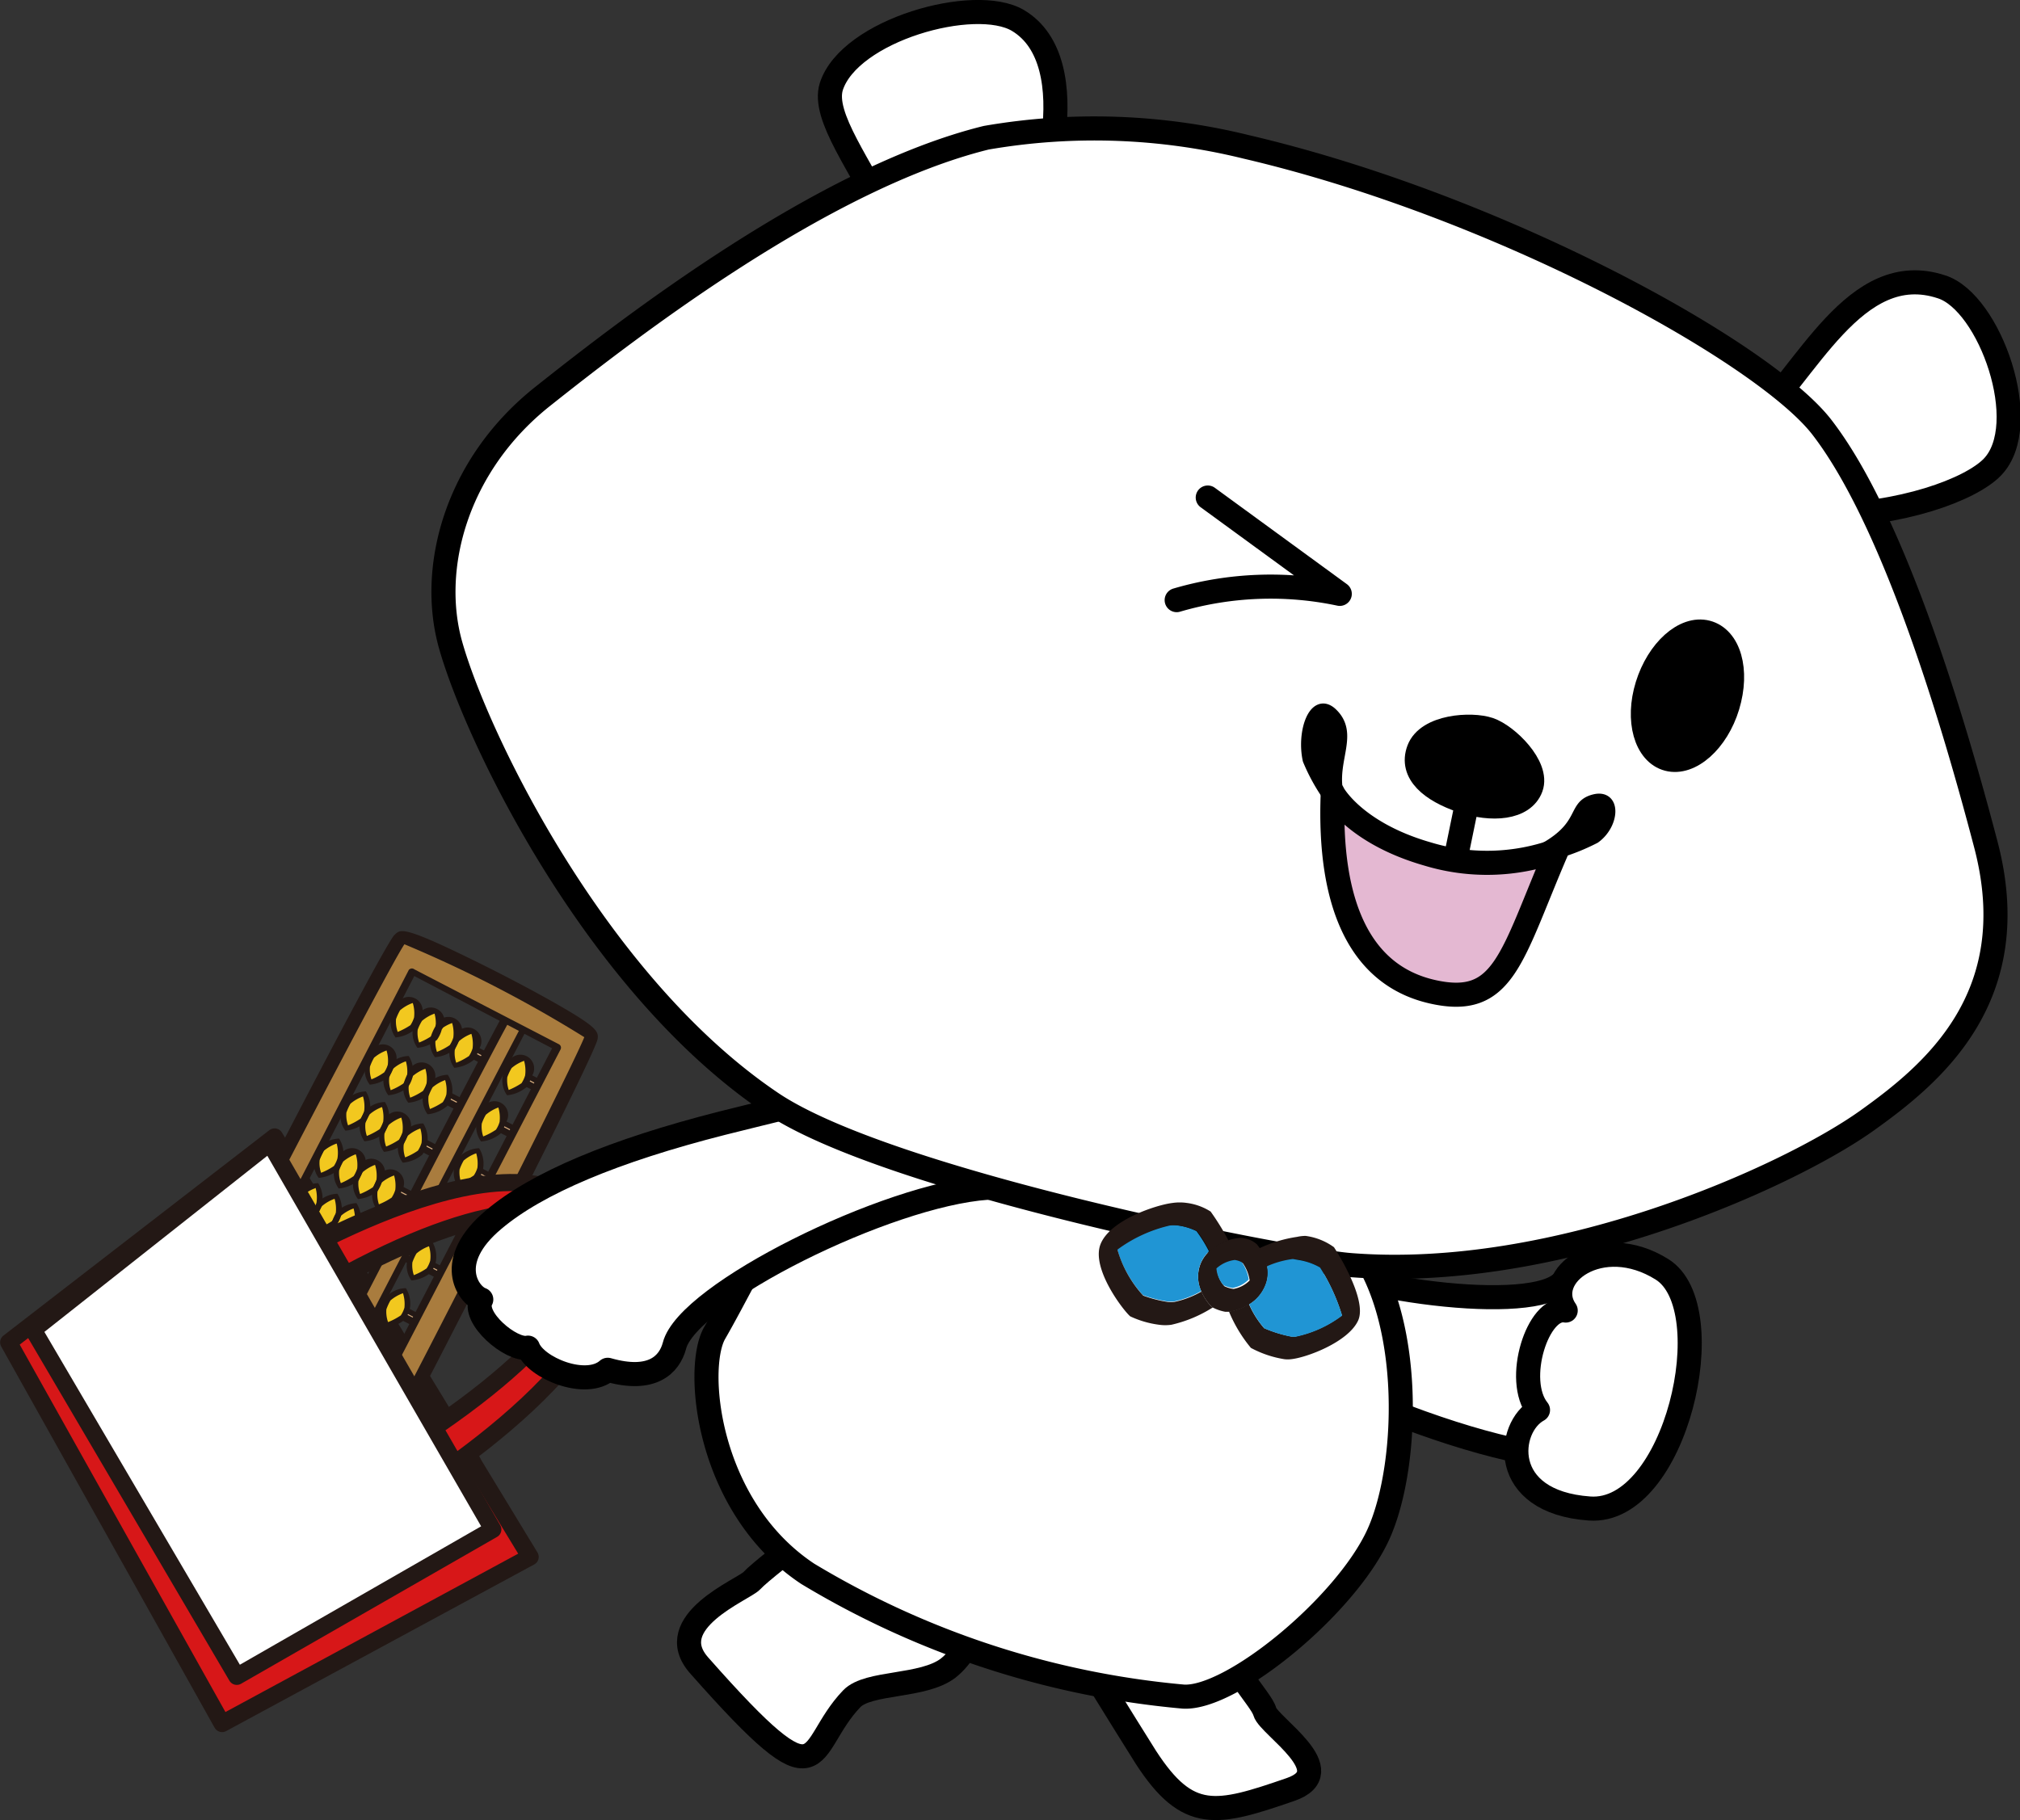 <svg id="レイヤー_1" data-name="レイヤー 1" xmlns="http://www.w3.org/2000/svg" width="83.86" height="75.58" viewBox="0 0 83.86 75.58"><rect x="0" y="0" width="83.86" height="75.58" fill="#333333" stroke="none"/><defs><style>.cls-1{fill:#d71718;}.cls-1,.cls-6{stroke:#231815;stroke-width:0.71px;}.cls-1,.cls-10,.cls-11,.cls-6,.cls-7,.cls-8,.cls-9{stroke-linecap:round;stroke-linejoin:round;}.cls-2{fill:#231815;}.cls-3{fill:#d7ad7f;}.cls-4{fill:#f2c81f;}.cls-5{fill:#a97c3e;}.cls-6,.cls-7{fill:#fff;}.cls-10,.cls-11,.cls-7,.cls-8,.cls-9{stroke:#000;}.cls-9{stroke-width:0.5px;}.cls-10{fill:#e4b8d2;}.cls-11{fill:none;}.cls-12{isolation:isolate;}.cls-13{fill:#2095d4;}</style></defs><title>search-character01</title><polygon class="cls-1" points="22.01 64.65 11.4 47.21 0.36 55.74 9.22 71.57 22.01 64.65"/><path class="cls-2" d="M283.1,391.52l0.07-.07c0.21-.17.36-0.29,2.87,0.93,1.33,0.64,2.87,1.45,3.93,2.06,1.51,0.87,1.63,1.07,1.58,1.38-0.09.59-5.32,10.82-5.38,10.93-1.25,2.45-5.4,10.52-6.12,11.38a0.55,0.55,0,0,1-.2.17c-0.19.09-.39,0.18-3.5-1.37-1.35-.68-3.26-1.68-4.17-2.28a1,1,0,0,1-.63-0.73c0-.27,1.87-4,5.54-11.11C278,401,282.62,392.09,283.1,391.52Zm7.59,4.32a47.45,47.45,0,0,0-7.07-3.65c-1.19,1.94-10.25,19.44-11.2,21.65a56.15,56.15,0,0,0,7.11,3.66C280.88,415.5,289.8,397.92,290.69,395.84Z" transform="translate(-266.74 -352.68)"/><polygon class="cls-3" points="6.68 59.52 6.82 59.25 13.64 62.77 13.49 63.04 6.68 59.52"/><path class="cls-2" d="M273.47,411.85a0.13,0.13,0,0,1,.15,0l6.81,3.53a0.12,0.12,0,0,1,.06.07,0.1,0.1,0,0,1,0,.09l-0.14.27a0.12,0.12,0,0,1-.16.05l-6.82-3.53a0.15,0.15,0,0,1-.06-0.07,0.12,0.12,0,0,1,0-.09l0.14-.27v0Zm6.75,3.66-6.6-3.41,0,0.05,6.6,3.41Z" transform="translate(-266.74 -352.68)"/><polygon class="cls-3" points="7.64 57.35 7.78 57.08 14.61 60.62 14.47 60.88 7.64 57.35"/><path class="cls-2" d="M274.43,409.68a0.12,0.12,0,0,1,.15,0l6.83,3.54a0.12,0.12,0,0,1,.05.16l-0.14.27a0.12,0.12,0,0,1-.07.06,0.12,0.12,0,0,1-.09,0l-6.83-3.54a0.13,0.13,0,0,1-.06-0.07,0.12,0.12,0,0,1,0-.09l0.14-.27v0Zm6.76,3.67-6.62-3.43,0,0.06,6.62,3.42Z" transform="translate(-266.74 -352.68)"/><rect class="cls-3" x="278.82" y="405.9" width="0.3" height="7.74" transform="translate(-479.64 118.74) rotate(-62.9)"/><path class="cls-2" d="M275.5,407.78l0.06,0a0.12,0.12,0,0,1,.09,0l6.88,3.56a0.12,0.12,0,0,1,0,.16l-0.14.27a0.11,0.11,0,0,1-.07.06,0.13,0.13,0,0,1-.09,0l-6.88-3.56a0.12,0.12,0,0,1-.05-0.16l0.14-.27v0Zm6.81,3.69L275.65,408l0,0.06,6.67,3.45Z" transform="translate(-266.74 -352.68)"/><polygon class="cls-3" points="9.79 53.53 9.93 53.26 16.9 56.87 16.76 57.14 9.79 53.53"/><path class="cls-2" d="M276.58,405.87a0.13,0.13,0,0,1,.15,0l7,3.61a0.1,0.1,0,0,1,.06.07,0.11,0.11,0,0,1,0,.09l-0.14.27a0.12,0.12,0,0,1-.16.05l-7-3.61a0.11,0.11,0,0,1-.06-0.07,0.12,0.12,0,0,1,0-.09l0.14-.27v0Zm6.9,3.74-6.75-3.5,0,0.06,6.75,3.5Z" transform="translate(-266.74 -352.68)"/><rect class="cls-3" x="280.85" y="401.95" width="0.3" height="7.87" transform="translate(-475.34 116.47) rotate(-62.67)"/><path class="cls-2" d="M277.48,403.87a0.12,0.12,0,0,1,.15,0l7,3.62a0.12,0.12,0,0,1,0,.16l-0.14.27a0.12,0.12,0,0,1-.16.05l-7-3.62a0.13,0.13,0,0,1-.06-0.07,0.13,0.13,0,0,1,0-.1l0.14-.27Zm6.92,3.75-6.77-3.51,0,0.05,6.78,3.51Z" transform="translate(-266.74 -352.68)"/><rect class="cls-3" x="281.55" y="399.95" width="0.3" height="7.67" transform="translate(-473.18 115.33) rotate(-62.59)"/><path class="cls-2" d="M278.27,401.81a0.12,0.12,0,0,1,.15,0l6.81,3.53a0.12,0.12,0,0,1,.06.07,0.13,0.13,0,0,1,0,.09l-0.14.27a0.12,0.12,0,0,1-.16.05l-6.81-3.53a0.11,0.11,0,0,1-.06-0.07,0.11,0.11,0,0,1,0-.09l0.14-.27v0Zm6.75,3.66-6.6-3.42,0,0.05,6.6,3.42Z" transform="translate(-266.74 -352.68)"/><rect class="cls-3" x="282.63" y="398.04" width="0.3" height="7.67" transform="translate(-470.86 115.52) rotate(-62.62)"/><path class="cls-2" d="M279.35,399.9l0.06,0a0.14,0.14,0,0,1,.09,0l6.81,3.53a0.13,0.13,0,0,1,.06.07,0.11,0.11,0,0,1,0,.09l-0.14.27a0.12,0.12,0,0,1-.16.05l-6.82-3.53a0.12,0.12,0,0,1-.05-0.16l0.14-.27v0Zm6.75,3.66-6.6-3.41,0,0.05,6.6,3.41Z" transform="translate(-266.74 -352.68)"/><rect class="cls-3" x="283.72" y="396.14" width="0.3" height="7.67" transform="translate(-468.81 113.84) rotate(-62.43)"/><path class="cls-2" d="M280.44,398a0.11,0.11,0,0,1,.05,0,0.12,0.12,0,0,1,.09,0l6.81,3.53a0.13,0.13,0,0,1,.06.07,0.13,0.13,0,0,1,0,.09l-0.14.27a0.12,0.12,0,0,1-.16.05l-6.81-3.53a0.12,0.12,0,0,1-.05-0.16l0.14-.27A0,0,0,0,1,280.44,398Zm6.74,3.66-6.6-3.42,0,0.05,6.6,3.42Z" transform="translate(-266.74 -352.68)"/><polygon class="cls-3" points="14.73 43.75 14.87 43.49 21.68 47.01 21.54 47.28 14.73 43.75"/><path class="cls-2" d="M281.52,396.09l0.06,0a0.12,0.12,0,0,1,.09,0l6.81,3.53a0.12,0.12,0,0,1,.06.07,0.12,0.12,0,0,1,0,.09l-0.14.27a0.13,0.13,0,0,1-.16.05l-6.81-3.53a0.12,0.12,0,0,1-.05-0.16l0.14-.27Zm6.74,3.66-6.6-3.42,0,0.05,6.6,3.42Z" transform="translate(-266.74 -352.68)"/><rect class="cls-3" x="285.88" y="392.32" width="0.3" height="7.67" transform="translate(-464.12 114.73) rotate(-62.56)"/><path class="cls-2" d="M282.6,394.19a0.12,0.12,0,0,1,.15,0l6.81,3.52a0.12,0.12,0,0,1,.06.07,0.11,0.11,0,0,1,0,.09l-0.14.27a0.12,0.12,0,0,1-.16.05l-6.82-3.53a0.14,0.14,0,0,1-.06-0.07,0.12,0.12,0,0,1,0-.09l0.14-.27Zm6.74,3.66-6.6-3.42,0,0.06,6.6,3.41Z" transform="translate(-266.74 -352.68)"/><path class="cls-4" d="M279.29,414.16a1.27,1.27,0,0,0-.67.34,2.07,2.07,0,0,0-.21.43,1.09,1.09,0,0,0,.13.67,1.74,1.74,0,0,0,.67-0.32,1.13,1.13,0,0,0,.19-0.39A1.21,1.21,0,0,0,279.29,414.16Z" transform="translate(-266.74 -352.68)"/><path class="cls-4" d="M280.42,412.12a1.26,1.26,0,0,0-.67.34,1.78,1.78,0,0,0-.21.43,1.07,1.07,0,0,0,.13.67,1.8,1.8,0,0,0,.67-0.32A1,1,0,0,0,280.42,412.12Z" transform="translate(-266.74 -352.68)"/><path class="cls-4" d="M281.56,410.07a1.32,1.32,0,0,0-.67.34,1.79,1.79,0,0,0-.2.43,1.07,1.07,0,0,0,.13.67,1.8,1.8,0,0,0,.66-0.32,1.16,1.16,0,0,0,.19-0.39A1.22,1.22,0,0,0,281.56,410.07Z" transform="translate(-266.74 -352.68)"/><path class="cls-4" d="M282.39,408.12a1.29,1.29,0,0,0-.67.34,1.89,1.89,0,0,0-.2.43,1.06,1.06,0,0,0,.13.67,1.78,1.78,0,0,0,.67-0.32,1.21,1.21,0,0,0,.19-0.39A1.26,1.26,0,0,0,282.39,408.12Z" transform="translate(-266.74 -352.68)"/><path class="cls-4" d="M283.53,406.27a1.28,1.28,0,0,0-.67.34,2.15,2.15,0,0,0-.2.43,1.09,1.09,0,0,0,.13.67,1.73,1.73,0,0,0,.66-0.32,1.13,1.13,0,0,0,.19-0.39A1.2,1.2,0,0,0,283.53,406.27Z" transform="translate(-266.74 -352.68)"/><path class="cls-4" d="M284.62,404.31a1.29,1.29,0,0,0-.67.34,1.9,1.9,0,0,0-.2.43,1.07,1.07,0,0,0,.13.67,1.71,1.71,0,0,0,.66-0.32,1.12,1.12,0,0,0,.19-0.39A1.21,1.21,0,0,0,284.62,404.31Z" transform="translate(-266.74 -352.68)"/><path class="cls-4" d="M285.58,402.41a1.28,1.28,0,0,0-.67.34,1.87,1.87,0,0,0-.2.43,1,1,0,0,0,.13.67,1.73,1.73,0,0,0,.66-0.32,1.17,1.17,0,0,0,.19-0.39A1.24,1.24,0,0,0,285.58,402.41Z" transform="translate(-266.74 -352.68)"/><path class="cls-4" d="M286.58,400.46a1.27,1.27,0,0,0-.67.34,2.18,2.18,0,0,0-.21.43,1.09,1.09,0,0,0,.13.67,1.76,1.76,0,0,0,.66-0.31,1.18,1.18,0,0,0,.19-0.39A1.22,1.22,0,0,0,286.58,400.46Z" transform="translate(-266.74 -352.68)"/><path class="cls-4" d="M287.49,398.55a1.27,1.27,0,0,0-.67.34,1.81,1.81,0,0,0-.2.43,1,1,0,0,0,.12.67,1.76,1.76,0,0,0,.67-0.32,1.13,1.13,0,0,0,.19-0.39A1.23,1.23,0,0,0,287.49,398.55Z" transform="translate(-266.74 -352.68)"/><path class="cls-4" d="M288.56,396.62a1.26,1.26,0,0,0-.67.34,1.91,1.91,0,0,0-.2.44,1.08,1.08,0,0,0,.12.67,1.72,1.72,0,0,0,.67-0.32,1.17,1.17,0,0,0,.19-0.39A1.21,1.21,0,0,0,288.56,396.62Z" transform="translate(-266.74 -352.68)"/><path class="cls-2" d="M278.52,414.42h0a1.18,1.18,0,0,1,.82-0.36,1.2,1.2,0,0,1,.16.87,1.26,1.26,0,0,1-.2.43l0,0a1.45,1.45,0,0,1-.81.33,1,1,0,0,1-.18-0.8A1.89,1.89,0,0,1,278.52,414.42Zm0.71-.14a1.74,1.74,0,0,0-.52.3,2.44,2.44,0,0,0-.17.37,1.24,1.24,0,0,0,.06.53,2.86,2.86,0,0,0,.53-0.28,1.23,1.23,0,0,0,.15-0.32A1.57,1.57,0,0,0,279.23,414.28Z" transform="translate(-266.74 -352.68)"/><path class="cls-4" d="M277.24,413.16a1.25,1.25,0,0,0-.67.34,2,2,0,0,0-.21.43,1.08,1.08,0,0,0,.13.67,1.7,1.7,0,0,0,.66-0.32,1.17,1.17,0,0,0,.19-0.39A1.22,1.22,0,0,0,277.24,413.16Z" transform="translate(-266.74 -352.68)"/><path class="cls-4" d="M276.44,412.72a1.28,1.28,0,0,0-.67.34,1.82,1.82,0,0,0-.2.43,1,1,0,0,0,.13.67,1.71,1.71,0,0,0,.66-0.32,1.19,1.19,0,0,0,.19-0.38A1.25,1.25,0,0,0,276.44,412.72Z" transform="translate(-266.74 -352.68)"/><path class="cls-4" d="M275.65,412.28a1.28,1.28,0,0,0-.67.34,1.88,1.88,0,0,0-.2.43,1.07,1.07,0,0,0,.12.67,1.8,1.8,0,0,0,.67-0.32,1.14,1.14,0,0,0,.19-0.39A1.21,1.21,0,0,0,275.65,412.28Z" transform="translate(-266.74 -352.68)"/><path class="cls-4" d="M274.85,411.84a1.27,1.27,0,0,0-.67.34,1.67,1.67,0,0,0-.2.43,1.07,1.07,0,0,0,.12.67,1.81,1.81,0,0,0,.67-0.32,1.27,1.27,0,0,0,.19-0.39A1.25,1.25,0,0,0,274.85,411.84Z" transform="translate(-266.74 -352.68)"/><path class="cls-2" d="M276.47,413.42h0a1.2,1.2,0,0,1,.82-0.35,1.19,1.19,0,0,1,.17.87,1.37,1.37,0,0,1-.21.43l0,0a1.47,1.47,0,0,1-.81.33,1.05,1.05,0,0,1-.19-0.8A2,2,0,0,1,276.47,413.42Zm0.7-.15a1.66,1.66,0,0,0-.52.31,2,2,0,0,0-.17.37,1.29,1.29,0,0,0,.06.53,2.59,2.59,0,0,0,.52-0.28,1.18,1.18,0,0,0,.15-0.32A1.54,1.54,0,0,0,277.17,413.28Z" transform="translate(-266.74 -352.68)"/><path class="cls-2" d="M275.68,413h0a0.57,0.57,0,1,1,1,.51,1.43,1.43,0,0,1-.2.43l0,0a1.47,1.47,0,0,1-.81.34,1.06,1.06,0,0,1-.19-0.8A2.07,2.07,0,0,1,275.68,413Zm0.7-.14a1.65,1.65,0,0,0-.51.3,2.39,2.39,0,0,0-.18.37,1.4,1.4,0,0,0,.07.53,2.66,2.66,0,0,0,.53-0.28,1.23,1.23,0,0,0,.15-0.32A1.52,1.52,0,0,0,276.38,412.84Z" transform="translate(-266.74 -352.68)"/><path class="cls-2" d="M274.88,412.54h0a1.2,1.2,0,0,1,.82-0.36,1.22,1.22,0,0,1,.16.87,1.33,1.33,0,0,1-.2.43l0,0a1.46,1.46,0,0,1-.81.33,1,1,0,0,1-.18-0.8A1.91,1.91,0,0,1,274.88,412.54Zm0.7-.14a1.65,1.65,0,0,0-.52.3,2.14,2.14,0,0,0-.18.37,1.33,1.33,0,0,0,.07.53,2.7,2.7,0,0,0,.53-0.28,1.18,1.18,0,0,0,.15-0.32A1.5,1.5,0,0,0,275.59,412.4Z" transform="translate(-266.74 -352.68)"/><path class="cls-2" d="M274.09,412.1h0a1.19,1.19,0,0,1,.82-0.35,1.21,1.21,0,0,1,.16.87,1.28,1.28,0,0,1-.2.43l0,0a1.47,1.47,0,0,1-.81.33,1,1,0,0,1-.19-0.8A2.1,2.1,0,0,1,274.09,412.1Zm0.7-.15a1.67,1.67,0,0,0-.52.3,1.94,1.94,0,0,0-.17.37,1.31,1.31,0,0,0,.06.53,2.57,2.57,0,0,0,.53-0.28,1.12,1.12,0,0,0,.15-0.32A1.51,1.51,0,0,0,274.79,412Z" transform="translate(-266.74 -352.68)"/><path class="cls-2" d="M279.66,412.38h0a1.17,1.17,0,0,1,.82-0.36,1.2,1.2,0,0,1,.16.87,1.3,1.3,0,0,1-.2.43l0,0a1.49,1.49,0,0,1-.81.33,1.06,1.06,0,0,1-.19-0.8A1.93,1.93,0,0,1,279.66,412.38Zm0.7-.15a1.71,1.71,0,0,0-.52.3,2,2,0,0,0-.18.37,1.24,1.24,0,0,0,.07.53,2.91,2.91,0,0,0,.53-0.28,1.17,1.17,0,0,0,.15-0.32A1.57,1.57,0,0,0,280.36,412.23Z" transform="translate(-266.74 -352.68)"/><path class="cls-4" d="M278.37,411.12a1.28,1.28,0,0,0-.67.34,2.25,2.25,0,0,0-.2.43,1.07,1.07,0,0,0,.13.67,1.79,1.79,0,0,0,.67-0.32,1.24,1.24,0,0,0,.19-0.39A1.23,1.23,0,0,0,278.37,411.12Z" transform="translate(-266.74 -352.68)"/><path class="cls-4" d="M277.58,410.68a1.3,1.3,0,0,0-.67.34,2.05,2.05,0,0,0-.2.43,1.06,1.06,0,0,0,.13.67,1.76,1.76,0,0,0,.66-0.32,1.19,1.19,0,0,0,.19-0.38A1.21,1.21,0,0,0,277.58,410.68Z" transform="translate(-266.74 -352.68)"/><path class="cls-4" d="M276.78,410.23a1.27,1.27,0,0,0-.67.34,2,2,0,0,0-.2.43,1.07,1.07,0,0,0,.13.67,1.74,1.74,0,0,0,.67-0.32A1,1,0,0,0,276.78,410.23Z" transform="translate(-266.74 -352.68)"/><path class="cls-4" d="M276,409.8a1.27,1.27,0,0,0-.67.33,2.17,2.17,0,0,0-.2.43,1.07,1.07,0,0,0,.13.67,1.71,1.71,0,0,0,.67-0.32,1.17,1.17,0,0,0,.19-0.39A1.23,1.23,0,0,0,276,409.8Z" transform="translate(-266.74 -352.68)"/><path class="cls-2" d="M277.61,411.38h0a0.57,0.57,0,1,1,1,.51,1.35,1.35,0,0,1-.2.43l0,0a1.47,1.47,0,0,1-.81.33,1,1,0,0,1-.19-0.8A1.91,1.91,0,0,1,277.61,411.38Zm0.7-.15a1.72,1.72,0,0,0-.52.3,1.89,1.89,0,0,0-.17.37,1.31,1.31,0,0,0,.06.53,2.66,2.66,0,0,0,.53-0.28,1.28,1.28,0,0,0,.15-0.32A1.51,1.51,0,0,0,278.31,411.24Z" transform="translate(-266.74 -352.68)"/><path class="cls-2" d="M276.81,410.94h0a1.19,1.19,0,0,1,.82-0.36,1.16,1.16,0,0,1,.16.87,1.28,1.28,0,0,1-.2.43l0,0a1.45,1.45,0,0,1-.81.33,1.07,1.07,0,0,1-.19-0.8A2.13,2.13,0,0,1,276.81,410.94Zm0.7-.15a1.71,1.71,0,0,0-.52.3,2,2,0,0,0-.17.37,1.3,1.3,0,0,0,.06.53,2.68,2.68,0,0,0,.53-0.29,1.34,1.34,0,0,0,.15-0.32A1.5,1.5,0,0,0,277.51,410.8Z" transform="translate(-266.74 -352.68)"/><path class="cls-2" d="M276,410.5h0a0.57,0.57,0,1,1,1,.51,1.36,1.36,0,0,1-.21.43l0,0a1.44,1.44,0,0,1-.8.33,1,1,0,0,1-.19-0.8A1.93,1.93,0,0,1,276,410.5Zm0.7-.15a1.68,1.68,0,0,0-.52.3,2.43,2.43,0,0,0-.17.37,1.3,1.3,0,0,0,.07.53,2.61,2.61,0,0,0,.53-0.28,1.07,1.07,0,0,0,.15-0.32A1.5,1.5,0,0,0,276.72,410.35Z" transform="translate(-266.74 -352.68)"/><path class="cls-2" d="M275.22,410.06h0a0.57,0.57,0,1,1,1,.51,1.31,1.31,0,0,1-.2.43l0,0a1.48,1.48,0,0,1-.81.34,1.06,1.06,0,0,1-.19-0.8A2,2,0,0,1,275.22,410.06Zm0.7-.15a1.72,1.72,0,0,0-.52.3,2.05,2.05,0,0,0-.17.37,1.31,1.31,0,0,0,.06.53,2.75,2.75,0,0,0,.53-0.28,1.22,1.22,0,0,0,.15-0.32A1.49,1.49,0,0,0,275.93,409.91Z" transform="translate(-266.74 -352.68)"/><path class="cls-2" d="M280.79,410.34h0a1.18,1.18,0,0,1,.82-0.36,1.21,1.21,0,0,1,.16.87,1.36,1.36,0,0,1-.2.43l0,0a1.48,1.48,0,0,1-.81.33,1.06,1.06,0,0,1-.19-0.8A2.24,2.24,0,0,1,280.79,410.34Zm0.7-.14a1.69,1.69,0,0,0-.52.3,2.81,2.81,0,0,0-.17.37,1.27,1.27,0,0,0,.07.53,2.83,2.83,0,0,0,.53-0.28,1.25,1.25,0,0,0,.15-0.32A1.56,1.56,0,0,0,281.5,410.19Z" transform="translate(-266.74 -352.68)"/><path class="cls-4" d="M279.26,409.05a1.27,1.27,0,0,0-.67.34,2.08,2.08,0,0,0-.2.43,1,1,0,0,0,.13.67,1.76,1.76,0,0,0,.66-0.32,1.13,1.13,0,0,0,.19-0.39A1.17,1.17,0,0,0,279.26,409.05Z" transform="translate(-266.74 -352.68)"/><path class="cls-4" d="M278.47,408.61a1.28,1.28,0,0,0-.67.34,2,2,0,0,0-.2.43,1,1,0,0,0,.13.67,1.75,1.75,0,0,0,.66-0.31,1.21,1.21,0,0,0,.19-0.39A1.24,1.24,0,0,0,278.47,408.61Z" transform="translate(-266.74 -352.68)"/><path class="cls-4" d="M277.68,408.17a1.26,1.26,0,0,0-.67.34,2,2,0,0,0-.2.43,1.06,1.06,0,0,0,.12.67,1.75,1.75,0,0,0,.66-0.32,1.1,1.1,0,0,0,.19-0.39A1.22,1.22,0,0,0,277.68,408.17Z" transform="translate(-266.74 -352.68)"/><path class="cls-4" d="M276.88,407.73a1.26,1.26,0,0,0-.67.34,1.91,1.91,0,0,0-.21.43,1.07,1.07,0,0,0,.13.67,1.74,1.74,0,0,0,.66-0.31,1.22,1.22,0,0,0,.19-0.39A1.24,1.24,0,0,0,276.88,407.73Z" transform="translate(-266.74 -352.68)"/><path class="cls-2" d="M278.5,409.32h0a1.19,1.19,0,0,1,.82-0.35,1.21,1.21,0,0,1,.16.87,1.41,1.41,0,0,1-.2.43l0,0a1.48,1.48,0,0,1-.81.33,1.07,1.07,0,0,1-.19-0.8A2,2,0,0,1,278.5,409.32Zm0.7-.15a1.71,1.71,0,0,0-.52.3,2.33,2.33,0,0,0-.17.37,1.22,1.22,0,0,0,.07.53,2.6,2.6,0,0,0,.53-0.28,1.27,1.27,0,0,0,.15-0.32A1.51,1.51,0,0,0,279.2,409.17Z" transform="translate(-266.74 -352.68)"/><path class="cls-2" d="M277.7,408.87h0a1.18,1.18,0,0,1,.82-0.35,1.2,1.2,0,0,1,.16.87,1.38,1.38,0,0,1-.2.43l0,0a1.46,1.46,0,0,1-.81.33,1.05,1.05,0,0,1-.18-0.8A2,2,0,0,1,277.7,408.87Zm0.7-.14a1.66,1.66,0,0,0-.52.3,2,2,0,0,0-.17.37,1.24,1.24,0,0,0,.06.53,2.79,2.79,0,0,0,.53-0.28,1.22,1.22,0,0,0,.15-0.32A1.44,1.44,0,0,0,278.41,408.73Z" transform="translate(-266.74 -352.68)"/><path class="cls-2" d="M276.91,408.43h0a1.2,1.2,0,0,1,.82-0.36,1.22,1.22,0,0,1,.16.87,1.4,1.4,0,0,1-.2.43l0,0a1.47,1.47,0,0,1-.81.34,1.05,1.05,0,0,1-.19-0.8A2.05,2.05,0,0,1,276.91,408.43Zm0.7-.14a1.72,1.72,0,0,0-.52.3,2.21,2.21,0,0,0-.17.37,1.22,1.22,0,0,0,.07.53,2.82,2.82,0,0,0,.52-0.29,1.15,1.15,0,0,0,.15-0.32A1.61,1.61,0,0,0,277.61,408.29Z" transform="translate(-266.74 -352.68)"/><path class="cls-2" d="M276.12,408h0a0.57,0.57,0,1,1,1,.51,1.39,1.39,0,0,1-.2.43l0,0a1.44,1.44,0,0,1-.81.33,1,1,0,0,1-.19-0.8A1.84,1.84,0,0,1,276.12,408Zm0.7-.14a1.72,1.72,0,0,0-.52.3,2.07,2.07,0,0,0-.18.37,1.26,1.26,0,0,0,.07.53,2.6,2.6,0,0,0,.52-0.28,1.1,1.1,0,0,0,.15-0.32A1.48,1.48,0,0,0,276.82,407.85Z" transform="translate(-266.74 -352.68)"/><path class="cls-2" d="M281.62,408.38h0a0.57,0.57,0,1,1,1,.51,1.44,1.44,0,0,1-.2.43l0,0a1.41,1.41,0,0,1-.81.34,1.06,1.06,0,0,1-.19-0.8A2,2,0,0,1,281.62,408.38Zm0.7-.15a1.65,1.65,0,0,0-.52.3,2,2,0,0,0-.18.37,1.32,1.32,0,0,0,.07.53,2.74,2.74,0,0,0,.53-0.29,1.22,1.22,0,0,0,.15-0.32A1.5,1.5,0,0,0,282.32,408.24Z" transform="translate(-266.74 -352.68)"/><path class="cls-4" d="M280.34,407.12a1.3,1.3,0,0,0-.67.34,1.92,1.92,0,0,0-.2.43,1.07,1.07,0,0,0,.12.67,1.77,1.77,0,0,0,.67-0.31,1.31,1.31,0,0,0,.19-0.39A1.24,1.24,0,0,0,280.34,407.12Z" transform="translate(-266.74 -352.68)"/><path class="cls-4" d="M279.54,406.68a1.27,1.27,0,0,0-.67.34,2.13,2.13,0,0,0-.2.44,1.07,1.07,0,0,0,.13.67,1.76,1.76,0,0,0,.66-0.32,1.14,1.14,0,0,0,.19-0.38A1.2,1.2,0,0,0,279.54,406.68Z" transform="translate(-266.74 -352.68)"/><path class="cls-4" d="M278.75,406.24a1.27,1.27,0,0,0-.67.34,2.06,2.06,0,0,0-.2.43,1.1,1.1,0,0,0,.13.67,1.77,1.77,0,0,0,.67-0.32,1.15,1.15,0,0,0,.19-0.39A1.23,1.23,0,0,0,278.75,406.24Z" transform="translate(-266.74 -352.68)"/><path class="cls-4" d="M278,405.8a1.26,1.26,0,0,0-.67.34,1.83,1.83,0,0,0-.2.43,1.05,1.05,0,0,0,.13.67,1.75,1.75,0,0,0,.66-0.32,1.13,1.13,0,0,0,.19-0.39A1.21,1.21,0,0,0,278,405.8Z" transform="translate(-266.74 -352.68)"/><path class="cls-2" d="M279.57,407.39h0a1.19,1.19,0,0,1,.82-0.36,1.21,1.21,0,0,1,.16.87,1.42,1.42,0,0,1-.2.43l0,0a1.48,1.48,0,0,1-.81.33,1.06,1.06,0,0,1-.19-0.8A2.11,2.11,0,0,1,279.57,407.39Zm0.7-.14a1.61,1.61,0,0,0-.51.3,2.24,2.24,0,0,0-.18.37,1.36,1.36,0,0,0,.06.53,2.58,2.58,0,0,0,.53-0.28,1.32,1.32,0,0,0,.15-0.32A1.45,1.45,0,0,0,280.27,407.24Z" transform="translate(-266.74 -352.68)"/><path class="cls-2" d="M278.78,406.95h0a1.18,1.18,0,0,1,.82-0.36,1.21,1.21,0,0,1,.16.87,1.31,1.31,0,0,1-.2.43l0,0a1.45,1.45,0,0,1-.81.34,1.07,1.07,0,0,1-.18-0.8A2,2,0,0,1,278.78,406.95Zm0.7-.15a1.69,1.69,0,0,0-.52.3,2,2,0,0,0-.17.37,1.22,1.22,0,0,0,.07.53,2.78,2.78,0,0,0,.53-0.28,1.27,1.27,0,0,0,.15-0.32A1.49,1.49,0,0,0,279.48,406.8Z" transform="translate(-266.74 -352.68)"/><path class="cls-2" d="M278,406.5h0a1.19,1.19,0,0,1,.82-0.36,1.2,1.2,0,0,1,.16.87,1.35,1.35,0,0,1-.2.43l0,0a1.47,1.47,0,0,1-.81.33,1.05,1.05,0,0,1-.19-0.8A2,2,0,0,1,278,406.5Zm0.7-.15a1.78,1.78,0,0,0-.52.3,2.36,2.36,0,0,0-.17.37,1.31,1.31,0,0,0,.06.53,2.48,2.48,0,0,0,.53-0.28,1.13,1.13,0,0,0,.15-0.32A1.44,1.44,0,0,0,278.68,406.36Z" transform="translate(-266.74 -352.68)"/><path class="cls-2" d="M277.19,406.06h0a0.57,0.57,0,1,1,1,.51,1.34,1.34,0,0,1-.2.43l0,0a1.45,1.45,0,0,1-.8.33,1.05,1.05,0,0,1-.19-0.8A2.08,2.08,0,0,1,277.19,406.06Zm0.7-.14a1.63,1.63,0,0,0-.52.3,2,2,0,0,0-.17.37,1.18,1.18,0,0,0,.06.53,2.63,2.63,0,0,0,.53-0.28,1.2,1.2,0,0,0,.15-0.32A1.46,1.46,0,0,0,277.89,405.92Z" transform="translate(-266.74 -352.68)"/><path class="cls-2" d="M282.77,406.53h0a1.18,1.18,0,0,1,.82-0.36,1.21,1.21,0,0,1,.16.87,1.38,1.38,0,0,1-.2.43l0,0a1.45,1.45,0,0,1-.8.34,1.06,1.06,0,0,1-.19-0.8A1.85,1.85,0,0,1,282.77,406.53Zm0.7-.15a1.68,1.68,0,0,0-.52.3,2.27,2.27,0,0,0-.17.37,1.3,1.3,0,0,0,.07.53,2.68,2.68,0,0,0,.53-0.28,1.12,1.12,0,0,0,.15-0.32A1.49,1.49,0,0,0,283.47,406.38Z" transform="translate(-266.74 -352.68)"/><path class="cls-4" d="M281.21,405.23a1.26,1.26,0,0,0-.67.34,2,2,0,0,0-.2.43,1,1,0,0,0,.13.67,1.73,1.73,0,0,0,.66-0.31,1.16,1.16,0,0,0,.19-0.39A1.22,1.22,0,0,0,281.21,405.23Z" transform="translate(-266.74 -352.68)"/><path class="cls-4" d="M280.41,404.79a1.29,1.29,0,0,0-.67.34,2,2,0,0,0-.2.43,1.07,1.07,0,0,0,.13.67,1.73,1.73,0,0,0,.66-0.32,1.18,1.18,0,0,0,.19-0.38A1.27,1.27,0,0,0,280.41,404.79Z" transform="translate(-266.74 -352.68)"/><path class="cls-4" d="M279.62,404.35a1.26,1.26,0,0,0-.67.34,1.82,1.82,0,0,0-.2.43,1.06,1.06,0,0,0,.12.68,1.72,1.72,0,0,0,.67-0.32,1.12,1.12,0,0,0,.19-0.39A1.22,1.22,0,0,0,279.62,404.35Z" transform="translate(-266.74 -352.68)"/><path class="cls-4" d="M278.82,403.9a1.3,1.3,0,0,0-.67.34,2,2,0,0,0-.2.43,1.07,1.07,0,0,0,.13.67,1.66,1.66,0,0,0,.67-0.32,1.11,1.11,0,0,0,.19-0.38A1.23,1.23,0,0,0,278.82,403.9Z" transform="translate(-266.74 -352.68)"/><path class="cls-2" d="M280.44,405.49h0a0.57,0.57,0,1,1,1,.51,1.41,1.41,0,0,1-.2.43l0,0a1.47,1.47,0,0,1-.81.33,1,1,0,0,1-.19-0.8A2.06,2.06,0,0,1,280.44,405.49Zm0.7-.14a1.72,1.72,0,0,0-.52.3,2.53,2.53,0,0,0-.17.37,1.28,1.28,0,0,0,.06.53,2.62,2.62,0,0,0,.53-0.28,1.16,1.16,0,0,0,.15-0.32A1.48,1.48,0,0,0,281.14,405.35Z" transform="translate(-266.74 -352.68)"/><path class="cls-2" d="M279.65,405.05h0a1.2,1.2,0,0,1,.82-0.36,1.18,1.18,0,0,1,.16.87,1.31,1.31,0,0,1-.2.43l0,0a1.44,1.44,0,0,1-.81.33,1.07,1.07,0,0,1-.19-0.8A2.12,2.12,0,0,1,279.65,405.05Zm0.7-.15a1.67,1.67,0,0,0-.51.3,1.74,1.74,0,0,0-.17.37,1.3,1.3,0,0,0,.06.53,2.7,2.7,0,0,0,.53-0.29,1.14,1.14,0,0,0,.15-0.32A1.49,1.49,0,0,0,280.35,404.9Z" transform="translate(-266.74 -352.68)"/><path class="cls-2" d="M278.85,404.61h0a0.57,0.57,0,1,1,1,.51,1.4,1.4,0,0,1-.2.43l0,0a1.46,1.46,0,0,1-.81.33,1.05,1.05,0,0,1-.19-0.8A2,2,0,0,1,278.85,404.61Zm0.7-.15a1.7,1.7,0,0,0-.52.3,2,2,0,0,0-.17.37,1.26,1.26,0,0,0,.07.53,2.66,2.66,0,0,0,.52-0.28,1.21,1.21,0,0,0,.15-0.32A1.52,1.52,0,0,0,279.56,404.46Z" transform="translate(-266.74 -352.68)"/><path class="cls-2" d="M278.06,404.17h0a0.57,0.57,0,1,1,1,.51,1.28,1.28,0,0,1-.2.43l0,0a1.5,1.5,0,0,1-.81.33,1.06,1.06,0,0,1-.19-0.8A2,2,0,0,1,278.06,404.17Zm0.7-.15a1.66,1.66,0,0,0-.52.3,2,2,0,0,0-.17.37,1.31,1.31,0,0,0,.06.53,2.68,2.68,0,0,0,.53-0.28,1.18,1.18,0,0,0,.15-0.32A1.52,1.52,0,0,0,278.76,404Z" transform="translate(-266.74 -352.68)"/><path class="cls-2" d="M283.85,404.57h0a1.19,1.19,0,0,1,.82-0.35,1.21,1.21,0,0,1,.16.87,1.34,1.34,0,0,1-.2.43l0,0a1.45,1.45,0,0,1-.81.33,1.06,1.06,0,0,1-.18-0.8A1.93,1.93,0,0,1,283.85,404.57Zm0.7-.14a1.7,1.7,0,0,0-.52.3,2.12,2.12,0,0,0-.17.37,1.28,1.28,0,0,0,.06.53,2.6,2.6,0,0,0,.53-0.28,1.18,1.18,0,0,0,.15-0.32A1.42,1.42,0,0,0,284.55,404.43Z" transform="translate(-266.74 -352.68)"/><path class="cls-4" d="M282.28,403.23a1.27,1.27,0,0,0-.67.34,1.94,1.94,0,0,0-.21.43,1.09,1.09,0,0,0,.13.67,1.74,1.74,0,0,0,.66-0.32,1.14,1.14,0,0,0,.19-0.38A1.21,1.21,0,0,0,282.28,403.23Z" transform="translate(-266.74 -352.68)"/><path class="cls-4" d="M281.49,402.78a1.28,1.28,0,0,0-.67.34,2,2,0,0,0-.2.43,1.07,1.07,0,0,0,.13.67,1.73,1.73,0,0,0,.66-0.32,1.15,1.15,0,0,0,.19-0.39A1.21,1.21,0,0,0,281.49,402.78Z" transform="translate(-266.74 -352.68)"/><path class="cls-4" d="M280.7,402.34a1.25,1.25,0,0,0-.67.34,2,2,0,0,0-.2.43,1.06,1.06,0,0,0,.12.67,1.74,1.74,0,0,0,.67-0.32,1.13,1.13,0,0,0,.19-0.39A1.22,1.22,0,0,0,280.7,402.34Z" transform="translate(-266.74 -352.68)"/><path class="cls-4" d="M279.9,401.9a1.31,1.31,0,0,0-.67.34,2.18,2.18,0,0,0-.2.44,1.06,1.06,0,0,0,.13.67,1.71,1.71,0,0,0,.66-0.31,1.16,1.16,0,0,0,.19-0.39A1.2,1.2,0,0,0,279.9,401.9Z" transform="translate(-266.74 -352.68)"/><path class="cls-2" d="M281.52,403.49h0a1.22,1.22,0,0,1,.82-0.36,1.18,1.18,0,0,1,.16.87,1.29,1.29,0,0,1-.2.43l0,0a1.5,1.5,0,0,1-.81.33,1.07,1.07,0,0,1-.19-0.8A2,2,0,0,1,281.52,403.49Zm0.7-.15a1.61,1.61,0,0,0-.52.3,2.33,2.33,0,0,0-.17.37,1.32,1.32,0,0,0,.06.53,2.68,2.68,0,0,0,.53-0.28,1.15,1.15,0,0,0,.15-0.32A1.53,1.53,0,0,0,282.22,403.35Z" transform="translate(-266.74 -352.68)"/><path class="cls-2" d="M280.72,403h0a1.22,1.22,0,0,1,.82-0.36,1.2,1.2,0,0,1,.16.87,1.34,1.34,0,0,1-.2.43l0,0a1.48,1.48,0,0,1-.81.34,1.07,1.07,0,0,1-.19-0.8A2,2,0,0,1,280.72,403Zm0.7-.14a1.71,1.71,0,0,0-.52.3,2.37,2.37,0,0,0-.17.37,1.3,1.3,0,0,0,.06.53,2.65,2.65,0,0,0,.53-0.28,1.18,1.18,0,0,0,.15-0.32A1.57,1.57,0,0,0,281.43,402.91Z" transform="translate(-266.74 -352.68)"/><path class="cls-2" d="M279.93,402.61h0a1.19,1.19,0,0,1,.82-0.36,1.21,1.21,0,0,1,.16.87,1.31,1.31,0,0,1-.2.43l0,0a1.47,1.47,0,0,1-.81.34,1,1,0,0,1-.19-0.8A1.85,1.85,0,0,1,279.93,402.61Zm0.7-.15a1.68,1.68,0,0,0-.52.3,2.14,2.14,0,0,0-.18.37,1.31,1.31,0,0,0,.07.53,2.78,2.78,0,0,0,.53-0.28,1.28,1.28,0,0,0,.15-0.32A1.5,1.5,0,0,0,280.63,402.46Z" transform="translate(-266.74 -352.68)"/><path class="cls-2" d="M279.13,402.17h0a1.2,1.2,0,0,1,.82-0.36,1.22,1.22,0,0,1,.16.87,1.33,1.33,0,0,1-.2.43l0,0a1.45,1.45,0,0,1-.81.33,1,1,0,0,1-.19-0.8A2,2,0,0,1,279.13,402.17Zm0.7-.15a1.65,1.65,0,0,0-.52.3,2.25,2.25,0,0,0-.17.37,1.29,1.29,0,0,0,.06.53,2.85,2.85,0,0,0,.53-0.28,1.27,1.27,0,0,0,.15-0.32A1.51,1.51,0,0,0,279.84,402Z" transform="translate(-266.74 -352.68)"/><path class="cls-2" d="M284.82,402.67h0a0.57,0.57,0,1,1,1,.51,1.27,1.27,0,0,1-.2.43l0,0a1.46,1.46,0,0,1-.8.34,1.06,1.06,0,0,1-.19-0.8A1.86,1.86,0,0,1,284.82,402.67Zm0.7-.14a1.63,1.63,0,0,0-.52.3,2,2,0,0,0-.18.37,1.25,1.25,0,0,0,.07.53,2.88,2.88,0,0,0,.53-0.28,1.36,1.36,0,0,0,.15-0.32A1.57,1.57,0,0,0,285.52,402.53Z" transform="translate(-266.74 -352.68)"/><path class="cls-4" d="M283.16,401.37a1.3,1.3,0,0,0-.67.34,1.92,1.92,0,0,0-.2.43,1.06,1.06,0,0,0,.12.67,1.71,1.71,0,0,0,.67-0.32,1.13,1.13,0,0,0,.19-0.39A1.23,1.23,0,0,0,283.16,401.37Z" transform="translate(-266.74 -352.68)"/><path class="cls-4" d="M282.37,400.93a1.27,1.27,0,0,0-.67.34,2,2,0,0,0-.2.43,1.06,1.06,0,0,0,.13.67,1.79,1.79,0,0,0,.66-0.32,1.09,1.09,0,0,0,.19-0.39A1.22,1.22,0,0,0,282.37,400.93Z" transform="translate(-266.74 -352.68)"/><path class="cls-4" d="M281.58,400.49a1.28,1.28,0,0,0-.67.34,1.8,1.8,0,0,0-.2.43,1.06,1.06,0,0,0,.13.67,1.78,1.78,0,0,0,.67-0.32,1.19,1.19,0,0,0,.19-0.39A1.23,1.23,0,0,0,281.58,400.49Z" transform="translate(-266.74 -352.68)"/><path class="cls-4" d="M280.78,400.05a1.25,1.25,0,0,0-.67.33,1.94,1.94,0,0,0-.2.43,1.05,1.05,0,0,0,.13.67,1.74,1.74,0,0,0,.67-0.32,1.2,1.2,0,0,0,.19-0.39A1.24,1.24,0,0,0,280.78,400.05Z" transform="translate(-266.74 -352.68)"/><path class="cls-2" d="M282.4,401.64h0a0.57,0.57,0,1,1,1,.51,1.35,1.35,0,0,1-.2.43l0,0a1.46,1.46,0,0,1-.81.33,1.06,1.06,0,0,1-.19-0.8A2.05,2.05,0,0,1,282.4,401.64Zm0.7-.15a1.73,1.73,0,0,0-.52.3,2.41,2.41,0,0,0-.17.37,1.35,1.35,0,0,0,.06.53,2.8,2.8,0,0,0,.53-0.28,1.24,1.24,0,0,0,.15-0.32A1.5,1.5,0,0,0,283.1,401.49Z" transform="translate(-266.74 -352.68)"/><path class="cls-2" d="M281.61,401.2h0a0.57,0.57,0,1,1,1,.51,1.36,1.36,0,0,1-.2.43l0,0a1.46,1.46,0,0,1-.81.33,1,1,0,0,1-.19-0.79A1.93,1.93,0,0,1,281.61,401.2Zm0.7-.15a1.77,1.77,0,0,0-.51.3,2.22,2.22,0,0,0-.18.38,1.28,1.28,0,0,0,.07.53,2.87,2.87,0,0,0,.53-0.28,1.17,1.17,0,0,0,.15-0.32A1.5,1.5,0,0,0,282.31,401.05Z" transform="translate(-266.74 -352.68)"/><path class="cls-2" d="M280.81,400.76h0a0.57,0.57,0,1,1,1,.51,1.4,1.4,0,0,1-.2.43l0,0a1.44,1.44,0,0,1-.81.33,1.07,1.07,0,0,1-.19-0.8A1.9,1.9,0,0,1,280.81,400.76Zm0.7-.15a1.76,1.76,0,0,0-.52.3,2.1,2.1,0,0,0-.17.37,1.24,1.24,0,0,0,.07.53,3,3,0,0,0,.53-0.29,1.26,1.26,0,0,0,.15-0.32A1.47,1.47,0,0,0,281.51,400.61Z" transform="translate(-266.74 -352.68)"/><path class="cls-2" d="M280,400.32h0a1.18,1.18,0,0,1,.82-0.36,1.2,1.2,0,0,1,.16.87,1.47,1.47,0,0,1-.2.43l0,0a1.45,1.45,0,0,1-.81.33,1.05,1.05,0,0,1-.19-0.8A2,2,0,0,1,280,400.32Zm0.7-.15a1.74,1.74,0,0,0-.52.3,2.21,2.21,0,0,0-.17.38,1.24,1.24,0,0,0,.06.53,2.58,2.58,0,0,0,.53-0.28,1.18,1.18,0,0,0,.15-0.32A1.5,1.5,0,0,0,280.72,400.17Z" transform="translate(-266.74 -352.68)"/><path class="cls-2" d="M285.81,400.72h0a1.2,1.2,0,0,1,.82-0.36,1.19,1.19,0,0,1,.16.87,1.3,1.3,0,0,1-.2.43l0,0a1.49,1.49,0,0,1-.81.34,1.07,1.07,0,0,1-.19-0.8A2,2,0,0,1,285.81,400.72Zm0.7-.15a1.66,1.66,0,0,0-.52.3,2.14,2.14,0,0,0-.17.37,1.28,1.28,0,0,0,.06.53,2.6,2.6,0,0,0,.53-0.28,1.12,1.12,0,0,0,.15-0.32A1.51,1.51,0,0,0,286.51,400.57Z" transform="translate(-266.74 -352.68)"/><path class="cls-4" d="M284.26,399.42a1.27,1.27,0,0,0-.67.34,2.25,2.25,0,0,0-.2.43,1.09,1.09,0,0,0,.13.67,1.73,1.73,0,0,0,.67-0.32,1.15,1.15,0,0,0,.19-0.39A1.27,1.27,0,0,0,284.26,399.42Z" transform="translate(-266.74 -352.68)"/><path class="cls-4" d="M283.46,399a1.28,1.28,0,0,0-.67.34,1.91,1.91,0,0,0-.2.43,1.08,1.08,0,0,0,.12.68,1.76,1.76,0,0,0,.67-0.32,1.14,1.14,0,0,0,.19-0.39A1.22,1.22,0,0,0,283.46,399Z" transform="translate(-266.74 -352.68)"/><path class="cls-4" d="M282.67,398.54a1.24,1.24,0,0,0-.67.34,1.88,1.88,0,0,0-.2.43,1.05,1.05,0,0,0,.12.67,1.72,1.72,0,0,0,.67-0.31A1,1,0,0,0,282.67,398.54Z" transform="translate(-266.74 -352.68)"/><path class="cls-4" d="M281.87,398.09a1.28,1.28,0,0,0-.67.34,1.68,1.68,0,0,0-.2.43,1.07,1.07,0,0,0,.13.67,1.71,1.71,0,0,0,.66-0.32A1,1,0,0,0,281.87,398.09Z" transform="translate(-266.74 -352.68)"/><path class="cls-2" d="M283.49,399.68h0a1.18,1.18,0,0,1,.82-0.35,1.19,1.19,0,0,1,.16.87,1.41,1.41,0,0,1-.2.43l0,0a1.48,1.48,0,0,1-.81.33,1.06,1.06,0,0,1-.19-0.8A2.05,2.05,0,0,1,283.49,399.68Zm0.7-.14a1.68,1.68,0,0,0-.52.3,2,2,0,0,0-.17.37,1.25,1.25,0,0,0,.06.53,2.6,2.6,0,0,0,.53-0.28,1.31,1.31,0,0,0,.15-0.32A1.47,1.47,0,0,0,284.19,399.54Z" transform="translate(-266.74 -352.68)"/><path class="cls-2" d="M282.69,399.24h0a0.57,0.57,0,1,1,1,.51,1.44,1.44,0,0,1-.2.43l0,0a1.48,1.48,0,0,1-.81.33,1.06,1.06,0,0,1-.18-0.8A1.9,1.9,0,0,1,282.69,399.24Zm0.7-.15a1.72,1.72,0,0,0-.51.3,2.14,2.14,0,0,0-.18.37,1.25,1.25,0,0,0,.07.53,2.85,2.85,0,0,0,.53-0.28,1.21,1.21,0,0,0,.15-0.32A1.47,1.47,0,0,0,283.4,399.09Z" transform="translate(-266.74 -352.68)"/><path class="cls-2" d="M281.9,398.8h0a1.2,1.2,0,0,1,.82-0.36,1.21,1.21,0,0,1,.16.87,1.41,1.41,0,0,1-.2.43l0,0a1.44,1.44,0,0,1-.81.33,1.08,1.08,0,0,1-.19-0.8A1.93,1.93,0,0,1,281.9,398.8Zm0.7-.15a1.67,1.67,0,0,0-.51.3,1.8,1.8,0,0,0-.18.37,1.26,1.26,0,0,0,.06.53,3,3,0,0,0,.53-0.28,1.27,1.27,0,0,0,.15-0.32A1.53,1.53,0,0,0,282.6,398.65Z" transform="translate(-266.74 -352.68)"/><path class="cls-2" d="M281.11,398.36h0a1.2,1.2,0,0,1,.82-0.36,1.22,1.22,0,0,1,.16.87,1.35,1.35,0,0,1-.2.43l0,0a1.5,1.5,0,0,1-.81.33,1,1,0,0,1-.19-0.8A1.84,1.84,0,0,1,281.11,398.36Zm0.7-.15a1.67,1.67,0,0,0-.52.3,2.32,2.32,0,0,0-.17.37,1.27,1.27,0,0,0,.07.53,2.82,2.82,0,0,0,.52-0.28,1.32,1.32,0,0,0,.15-0.32A1.51,1.51,0,0,0,281.81,398.21Z" transform="translate(-266.74 -352.68)"/><path class="cls-2" d="M286.72,398.81h0a0.57,0.57,0,1,1,1,.51,1.31,1.31,0,0,1-.2.43l0,0a1.45,1.45,0,0,1-.81.33,1.09,1.09,0,0,1-.19-0.8A2.12,2.12,0,0,1,286.72,398.81Zm0.7-.14a1.73,1.73,0,0,0-.51.3,1.93,1.93,0,0,0-.17.37,1.27,1.27,0,0,0,.06.53,2.72,2.72,0,0,0,.53-0.28,1.17,1.17,0,0,0,.15-0.32A1.51,1.51,0,0,0,287.43,398.67Z" transform="translate(-266.74 -352.68)"/><path class="cls-4" d="M285.29,397.41a1.27,1.27,0,0,0-.67.34,2.17,2.17,0,0,0-.2.43,1.06,1.06,0,0,0,.13.67,1.72,1.72,0,0,0,.66-0.31,1.14,1.14,0,0,0,.19-0.39A1.23,1.23,0,0,0,285.29,397.41Z" transform="translate(-266.74 -352.68)"/><path class="cls-4" d="M284.47,396.94a1.27,1.27,0,0,0-.67.34,1.87,1.87,0,0,0-.2.43,1,1,0,0,0,.13.67,1.72,1.72,0,0,0,.66-0.32,1.17,1.17,0,0,0,.19-0.39A1.23,1.23,0,0,0,284.47,396.94Z" transform="translate(-266.74 -352.68)"/><path class="cls-4" d="M283.65,396.63a1.28,1.28,0,0,0-.67.34,2,2,0,0,0-.2.43,1,1,0,0,0,.13.67,1.73,1.73,0,0,0,.66-0.32,1.15,1.15,0,0,0,.19-0.39A1.24,1.24,0,0,0,283.65,396.63Z" transform="translate(-266.74 -352.68)"/><path class="cls-4" d="M282.86,396.19a1.29,1.29,0,0,0-.67.34,2.14,2.14,0,0,0-.2.43,1.05,1.05,0,0,0,.13.67,1.72,1.72,0,0,0,.66-0.32,1.15,1.15,0,0,0,.19-0.39A1.25,1.25,0,0,0,282.86,396.19Z" transform="translate(-266.74 -352.68)"/><path class="cls-2" d="M284.52,397.67h0a1.17,1.17,0,0,1,.81-0.36,1.2,1.2,0,0,1,.17.87,1.4,1.4,0,0,1-.2.43l0,0a1.46,1.46,0,0,1-.81.34,1.07,1.07,0,0,1-.19-0.8A2,2,0,0,1,284.52,397.67Zm0.7-.14a1.73,1.73,0,0,0-.52.3,2.31,2.31,0,0,0-.17.37,1.27,1.27,0,0,0,.06.53,2.84,2.84,0,0,0,.53-0.28,1.15,1.15,0,0,0,.15-0.32A1.47,1.47,0,0,0,285.22,397.53Z" transform="translate(-266.74 -352.68)"/><path class="cls-2" d="M283.7,397.2h0a0.57,0.57,0,1,1,1,.51,1.4,1.4,0,0,1-.2.43l0,0a1.45,1.45,0,0,1-.81.33,1,1,0,0,1-.19-0.8A2.14,2.14,0,0,1,283.7,397.2Zm0.7-.14a1.69,1.69,0,0,0-.52.3,2.23,2.23,0,0,0-.17.37,1.25,1.25,0,0,0,.06.53,2.62,2.62,0,0,0,.53-0.28,1.28,1.28,0,0,0,.15-0.32A1.5,1.5,0,0,0,284.4,397.06Z" transform="translate(-266.74 -352.68)"/><path class="cls-2" d="M282.89,396.89h0a1.18,1.18,0,0,1,.82-0.36,1.21,1.21,0,0,1,.16.87,1.33,1.33,0,0,1-.2.43l0,0a1.47,1.47,0,0,1-.81.33,1.05,1.05,0,0,1-.19-0.8A2.07,2.07,0,0,1,282.89,396.89Zm0.7-.14a1.62,1.62,0,0,0-.52.3,1.85,1.85,0,0,0-.17.37,1.23,1.23,0,0,0,.06.53,2.67,2.67,0,0,0,.53-0.28,1.16,1.16,0,0,0,.15-0.32A1.53,1.53,0,0,0,283.59,396.75Z" transform="translate(-266.74 -352.68)"/><path class="cls-2" d="M282.09,396.45h0a0.57,0.57,0,1,1,1,.51,1.34,1.34,0,0,1-.2.43l0,0a1.45,1.45,0,0,1-.8.33,1,1,0,0,1-.19-0.8A2.1,2.1,0,0,1,282.09,396.45Zm0.7-.15a1.66,1.66,0,0,0-.52.3,2.15,2.15,0,0,0-.17.37,1.23,1.23,0,0,0,.06.53,2.56,2.56,0,0,0,.53-0.29,1.1,1.1,0,0,0,.15-0.32A1.45,1.45,0,0,0,282.79,396.31Z" transform="translate(-266.74 -352.68)"/><path class="cls-2" d="M287.8,396.88h0a0.57,0.57,0,1,1,1,.51,1.34,1.34,0,0,1-.2.43l0,0a1.46,1.46,0,0,1-.81.34,1.06,1.06,0,0,1-.18-0.8A2,2,0,0,1,287.8,396.88Zm0.7-.15a1.65,1.65,0,0,0-.52.3,2.16,2.16,0,0,0-.18.38,1.26,1.26,0,0,0,.06.53,2.94,2.94,0,0,0,.53-0.28,1.22,1.22,0,0,0,.15-0.32A1.51,1.51,0,0,0,288.5,396.74Z" transform="translate(-266.74 -352.68)"/><path class="cls-4" d="M286.37,395.49a1.27,1.27,0,0,0-.67.34,2.07,2.07,0,0,0-.2.43,1.07,1.07,0,0,0,.13.67,1.75,1.75,0,0,0,.66-0.32,1.22,1.22,0,0,0,.19-0.39A1.24,1.24,0,0,0,286.37,395.49Z" transform="translate(-266.74 -352.68)"/><path class="cls-4" d="M285.58,395a1.24,1.24,0,0,0-.67.33,2,2,0,0,0-.2.44,1.05,1.05,0,0,0,.13.67,1.76,1.76,0,0,0,.66-0.32,1.15,1.15,0,0,0,.19-0.38A1.2,1.2,0,0,0,285.58,395Z" transform="translate(-266.74 -352.68)"/><path class="cls-4" d="M284.84,394.65a1.28,1.28,0,0,0-.67.34,2.09,2.09,0,0,0-.21.43,1.08,1.08,0,0,0,.13.67,1.76,1.76,0,0,0,.67-0.32,1.19,1.19,0,0,0,.19-0.39A1.23,1.23,0,0,0,284.84,394.65Z" transform="translate(-266.74 -352.68)"/><path class="cls-4" d="M283.94,394.22a1.26,1.26,0,0,0-.67.34,1.78,1.78,0,0,0-.2.43,1.07,1.07,0,0,0,.12.67,1.73,1.73,0,0,0,.67-0.32A1.09,1.09,0,0,0,284,395,1.22,1.22,0,0,0,283.94,394.22Z" transform="translate(-266.74 -352.68)"/><path class="cls-2" d="M285.61,395.75h0a0.57,0.57,0,1,1,1,.51,1.26,1.26,0,0,1-.2.43l0,0a1.49,1.49,0,0,1-.81.33,1.05,1.05,0,0,1-.19-0.8A2.15,2.15,0,0,1,285.61,395.75Zm0.7-.14a1.68,1.68,0,0,0-.51.3,1.93,1.93,0,0,0-.18.37,1.27,1.27,0,0,0,.06.53,2.71,2.71,0,0,0,.53-0.28,1.19,1.19,0,0,0,.15-0.32A1.49,1.49,0,0,0,286.31,395.61Z" transform="translate(-266.74 -352.68)"/><path class="cls-2" d="M284.81,395.31h0a0.57,0.57,0,1,1,1,.51,1.28,1.28,0,0,1-.2.43l0,0a1.46,1.46,0,0,1-.81.33,1,1,0,0,1-.19-0.8A1.92,1.92,0,0,1,284.81,395.31Zm0.7-.15a1.72,1.72,0,0,0-.52.3,2.29,2.29,0,0,0-.17.37,1.27,1.27,0,0,0,.06.53,2.72,2.72,0,0,0,.53-0.28,1.15,1.15,0,0,0,.15-0.32A1.51,1.51,0,0,0,285.51,395.16Z" transform="translate(-266.74 -352.68)"/><path class="cls-2" d="M284.08,394.92h0a0.57,0.57,0,1,1,1,.51,1.31,1.31,0,0,1-.2.43l0,0a1.47,1.47,0,0,1-.81.33,1.06,1.06,0,0,1-.19-0.8A1.86,1.86,0,0,1,284.08,394.92Zm0.7-.15a1.67,1.67,0,0,0-.52.3,2,2,0,0,0-.18.37,1.24,1.24,0,0,0,.06.53,2.68,2.68,0,0,0,.53-0.28,1,1,0,0,0,.15-0.32A1.52,1.52,0,0,0,284.78,394.77Z" transform="translate(-266.74 -352.68)"/><path class="cls-2" d="M283.17,394.48h0a0.57,0.57,0,1,1,1,.51,1.34,1.34,0,0,1-.2.43l0,0a1.48,1.48,0,0,1-.81.34,1.07,1.07,0,0,1-.19-0.8A2.2,2.2,0,0,1,283.17,394.48Zm0.7-.15a1.68,1.68,0,0,0-.52.3,2.18,2.18,0,0,0-.17.37,1.32,1.32,0,0,0,.07.53,3,3,0,0,0,.53-0.28,1.27,1.27,0,0,0,.15-0.32A1.46,1.46,0,0,0,283.88,394.34Z" transform="translate(-266.74 -352.68)"/><path class="cls-5" d="M277,415.68c0.7-1.49,10.36-20.2,10.9-21.06,0.27-.42,1.21-0.48.75,0.39s-10.79,20.81-10.89,21.05S276.88,416,277,415.68Z" transform="translate(-266.74 -352.68)"/><path class="cls-2" d="M287.85,394.47a0.78,0.78,0,0,1,.94-0.23c0.11,0.07.33,0.3,0,.84-0.6,1.13-10.76,20.75-10.89,21l0,0.07a0.66,0.66,0,0,1-.78,0,0.44,0.44,0,0,1-.23-0.56c0.57-1.2,10.33-20.16,10.9-21.07ZM277.65,416c0.33-.69,10.79-20.86,10.89-21a0.39,0.39,0,0,0,.06-0.43,0.49,0.49,0,0,0-.54.2c-0.58.91-10.32,19.84-10.89,21,0,0,0,0,0,.1A0.6,0.6,0,0,0,277.65,416Z" transform="translate(-266.74 -352.68)"/><path class="cls-5" d="M271.95,413.94c0-.37,11.11-21.94,11.5-22.21s7.76,3.65,7.73,4c-0.06.55-10.94,22-11.5,22.21C279.36,418,272,414.28,271.95,413.94ZM283.86,393l-10.61,20.49,6,3.11,10.61-20.49Z" transform="translate(-266.74 -352.68)"/><path class="cls-2" d="M283.3,391.64l0.05,0c0.1-.07.23-0.16,2.82,1.12,1.47,0.72,3.06,1.57,4,2.15s1.12,0.77,1.11.88c0,0.36-3.3,6.85-5.35,10.85-1.26,2.46-5.42,10.55-6.12,11.39a0.33,0.33,0,0,1-.14.11c-0.42.15-6.41-3-7.56-3.75a0.63,0.63,0,0,1-.38-0.39c0-.3,4.22-8.52,5.51-11C279.85,398,282.95,392.06,283.3,391.64Zm0.2,0.16-0.07-.06,0.08,0.06h0Zm7.5,3.95a52.57,52.57,0,0,0-7.47-3.86c-0.8,1.16-10.89,20.65-11.4,22a58.14,58.14,0,0,0,7.49,3.86h0C280.67,416.5,290.53,397,291,395.74Zm-7.26-2.82a0.16,0.16,0,0,1,.2,0l6,3.11a0.16,0.16,0,0,1,.07.22L279.4,416.7a0.16,0.16,0,0,1-.22.07l-6-3.11a0.17,0.17,0,0,1-.07-0.22l10.61-20.5Zm5.92,3.28-5.72-3-10.46,20.21,5.72,3Z" transform="translate(-266.74 -352.68)"/><line class="cls-1" x1="19.62" y1="60.71" x2="18.7" y2="59.2"/><path class="cls-6" d="M288.49,401.89c0.08,0,3.22,5,3.21,5.28,0,0,.67-2.42-0.11-3.71S288.49,401.89,288.49,401.89Z" transform="translate(-266.74 -352.68)"/><path class="cls-1" d="M278.65,407l-0.92-1.51s10.92-6.78,13.82-2C289.39,402.48,285.75,402.65,278.65,407Z" transform="translate(-266.74 -352.68)"/><path class="cls-1" d="M282.56,413.38l0.92,1.51s11-6.58,8.15-11.34C291.48,405.91,289.65,409.07,282.56,413.38Z" transform="translate(-266.74 -352.68)"/><polygon class="cls-6" points="20.46 63.51 11.2 47.46 1.38 55.22 9.83 69.61 20.46 63.51"/><path class="cls-7" d="M319.08,404.37c3,1.8,10.83,2.88,12.41,1.65,0.57-.44,1.46-0.63,2.44.61,1.05-.14,2,1.48,1.72,2.23,0.54,0.22.9,2,.21,2.32,0.26,0.38.18,1.85-2.18,2.08-2.05.2-5-.4-8.59-1.75-3.3-1.24-6.15-2.22-7.38-4.25C316.86,405.84,318.38,404.21,319.08,404.37Z" transform="translate(-266.74 -352.68)"/><path class="cls-7" d="M303.49,413.4c-0.93,1.43-4.87,4.2-5.54,4.92-0.33.36-3.79,1.71-2.18,3.52,5.37,6.08,4.33,3.47,6.33,1.38,0.69-.72,2.95-0.47,4-1.27,1.27-1,1.59-3.25,1.78-4.53C307.88,417.43,304.31,412.13,303.49,413.4Z" transform="translate(-266.74 -352.68)"/><path class="cls-7" d="M317.25,419.7c0.28,2.13,1.83,3.46,2,4.06s3.24,2.48,1.06,3.23c-3.07,1.06-4.25,1.36-6-1.34-1.07-1.7-2.48-4-2.48-4S317.1,418.51,317.25,419.7Z" transform="translate(-266.74 -352.68)"/><path class="cls-7" d="M303,398.84c-2.61,1-4.93,6.31-6.59,9.19-0.84,1.45-.33,7.22,3.86,10a36.5,36.5,0,0,0,15.59,5.1c2,0.13,6.75-3.77,8.1-6.73s1.5-9.73-1.34-12.55S305.61,397.85,303,398.84Z" transform="translate(-266.74 -352.68)"/><path class="cls-7" d="M307.74,402c-4.18.29-12.46,4.41-13,6.56-0.21.78-.92,1.53-2.77,1-0.9.8-3-.08-3.31-0.92-0.68.15-2.36-1.25-1.94-2-0.53-.18-1.56-1.58.52-3.32,1.8-1.52,5-2.86,9.48-4,4.06-1,7.51-2,10.2-.91C308.76,399.21,308.53,401.69,307.74,402Z" transform="translate(-266.74 -352.68)"/><path class="cls-7" d="M308.69,363.68c1.48-2.38,3.18-8.44.31-10.15-1.79-1.06-7,.4-7.75,2.75-0.38,1.24,1.23,3.26,2.42,5.73C305,364.77,307.74,365.2,308.69,363.68Z" transform="translate(-266.74 -352.68)"/><path class="cls-7" d="M339.34,370.4c2.39-2.18,4.4-7,8-5.81,2,0.63,3.82,5.73,2.11,7.49-0.9.93-3.8,2-7.16,2C339.2,374.13,338,371.58,339.34,370.4Z" transform="translate(-266.74 -352.68)"/><path class="cls-7" d="M307.68,358.4c-6.8,1.68-14.82,7.89-18.41,10.74s-4.72,7.11-3.83,10.3c1.08,3.86,6,14.07,13.27,19,4.84,3.33,21.65,6.58,24.07,6.77,8.59,0.69,18.21-3.67,21.47-6,2.7-1.93,6.6-5.12,4.93-11.47-1.34-5.11-3.8-13.41-6.79-17.3-2.36-3.09-13.34-9.19-23.91-11.66A26.33,26.33,0,0,0,307.68,358.4Z" transform="translate(-266.74 -352.68)"/><path class="cls-8" d="M327.43,385.93c1.24,0.42,2.55.32,2.87-.55s-1-2.16-1.74-2.41-2.55-.14-2.92.84S326.19,385.51,327.43,385.93Z" transform="translate(-266.74 -352.68)"/><line class="cls-7" x1="61.3" y1="31.42" x2="60.28" y2="36.38"/><path class="cls-9" d="M323,387c-1.82-2.08.23-3.59-1-4.71-0.69-.61-1.18.8-0.93,1.94A7.87,7.87,0,0,0,323,387Z" transform="translate(-266.74 -352.68)"/><path class="cls-9" d="M329.87,388.39c2.94-1.17,2-2.22,3.07-2.48,0.86-.21.77,1,0,1.55A8.93,8.93,0,0,1,329.87,388.39Z" transform="translate(-266.74 -352.68)"/><path class="cls-10" d="M326,388.14a8.5,8.5,0,0,0,5.37-.14c-1.91,4.44-2.18,6.54-5.17,5.86s-4.32-3.61-4.13-8.26C322.05,385.6,322.94,387.26,326,388.14Z" transform="translate(-266.74 -352.68)"/><path class="cls-8" d="M338.46,382c-0.44,1.45-1.55,2.44-2.47,2.2s-1.31-1.61-.86-3.06,1.55-2.44,2.47-2.2S338.91,380.51,338.46,382Z" transform="translate(-266.74 -352.68)"/><path class="cls-11" d="M315.59,377.6a13.85,13.85,0,0,1,6.77-.26l-5.48-4" transform="translate(-266.74 -352.68)"/><path class="cls-7" d="M332.73,415.32c-3.8-.27-3.43-3.39-2.14-4.09-1-1.24,0-4.34,1.15-4.13-1-1.43,1.46-3.3,4-1.71S336.31,415.58,332.73,415.32Z" transform="translate(-266.74 -352.68)"/><g class="cls-12"><path class="cls-2" d="M320.94,404a2.58,2.58,0,0,1,1.18.47s1.42,2.15,1,3.05-2.16,1.54-2.78,1.6a1.12,1.12,0,0,1-.28,0,4.39,4.39,0,0,1-1.39-.47,5.9,5.9,0,0,1-.91-1.51,2.21,2.21,0,0,0,.83-0.31,3.85,3.85,0,0,0,.63,1,5.42,5.42,0,0,0,1.14.35h0.15a4.85,4.85,0,0,0,1.94-.88,8.09,8.09,0,0,0-.92-2,2.62,2.62,0,0,0-.89-0.31l-0.23,0a3.8,3.8,0,0,0-1.07.3,2.1,2.1,0,0,0-.33-0.77,5.56,5.56,0,0,1,1.58-.48A1.62,1.62,0,0,1,320.94,404Z" transform="translate(-266.74 -352.68)"/><path class="cls-2" d="M319.35,405.26a1.37,1.37,0,0,1-.09.83,1.63,1.63,0,0,1-.65.75,2.26,2.26,0,0,1-.81.31h-0.2a1.86,1.86,0,0,1-.52-0.18L317,406.9a2,2,0,0,1-.39-0.6,1.46,1.46,0,0,1,0-1.21,1.5,1.5,0,0,1,.32-0.44,2.07,2.07,0,0,1,.78-0.46,2,2,0,0,1,.44-0.1,0.61,0.61,0,0,1,.19,0,1.05,1.05,0,0,1,.58.26l0.1,0.13A2.1,2.1,0,0,1,319.35,405.26Zm-1.39.94a1.24,1.24,0,0,0,.66-0.35,1.68,1.68,0,0,0-.28-0.71,0.83,0.83,0,0,0-.3-0.1H318a1.4,1.4,0,0,0-.73.35,1.18,1.18,0,0,0,.3.7,1.2,1.2,0,0,0,.36.11H318" transform="translate(-266.74 -352.68)"/><path class="cls-13" d="M320.65,405a2.62,2.62,0,0,1,.89.31,8.09,8.09,0,0,1,.92,2,4.85,4.85,0,0,1-1.94.88h-0.15a5.42,5.42,0,0,1-1.14-.35,3.85,3.85,0,0,1-.63-1,1.63,1.63,0,0,0,.65-0.75,1.37,1.37,0,0,0,.09-0.83,3.8,3.8,0,0,1,1.07-.3Z" transform="translate(-266.74 -352.68)"/><path class="cls-13" d="M318,405a0.83,0.83,0,0,1,.3.1,1.68,1.68,0,0,1,.28.71,1.24,1.24,0,0,1-.66.35H317.9a1.2,1.2,0,0,1-.36-0.11,1.18,1.18,0,0,1-.3-0.7A1.4,1.4,0,0,1,318,405H318Z" transform="translate(-266.74 -352.68)"/></g><path class="cls-13" d="M315.62,403.56a2.52,2.52,0,0,1,.79.24,5.85,5.85,0,0,1,.52.84,1.5,1.5,0,0,0-.32.44,1.46,1.46,0,0,0,0,1.21,3.83,3.83,0,0,1-1.12.43,1.26,1.26,0,0,1-.3,0,5.18,5.18,0,0,1-1-.26,4.79,4.79,0,0,1-1.07-1.91,5.86,5.86,0,0,1,2.17-1A1.42,1.42,0,0,1,315.62,403.56Z" transform="translate(-266.74 -352.68)"/><path class="cls-2" d="M316,402.63a2.41,2.41,0,0,1,1,.36,10.4,10.4,0,0,1,.74,1.2,2.07,2.07,0,0,0-.78.46,5.85,5.85,0,0,0-.52-0.84,2.52,2.52,0,0,0-.79-0.24,1.42,1.42,0,0,0-.35,0,5.86,5.86,0,0,0-2.17,1,4.79,4.79,0,0,0,1.07,1.91,5.18,5.18,0,0,0,1,.26,1.26,1.26,0,0,0,.3,0,3.83,3.83,0,0,0,1.12-.43,2,2,0,0,0,.39.6l0.08,0.06a5.43,5.43,0,0,1-1.72.72,1.83,1.83,0,0,1-.51,0,4,4,0,0,1-1.2-.35c-0.3-.26-1.63-2-1.23-3s2.31-1.63,3-1.71A2.07,2.07,0,0,1,316,402.63Z" transform="translate(-266.74 -352.68)"/></svg>